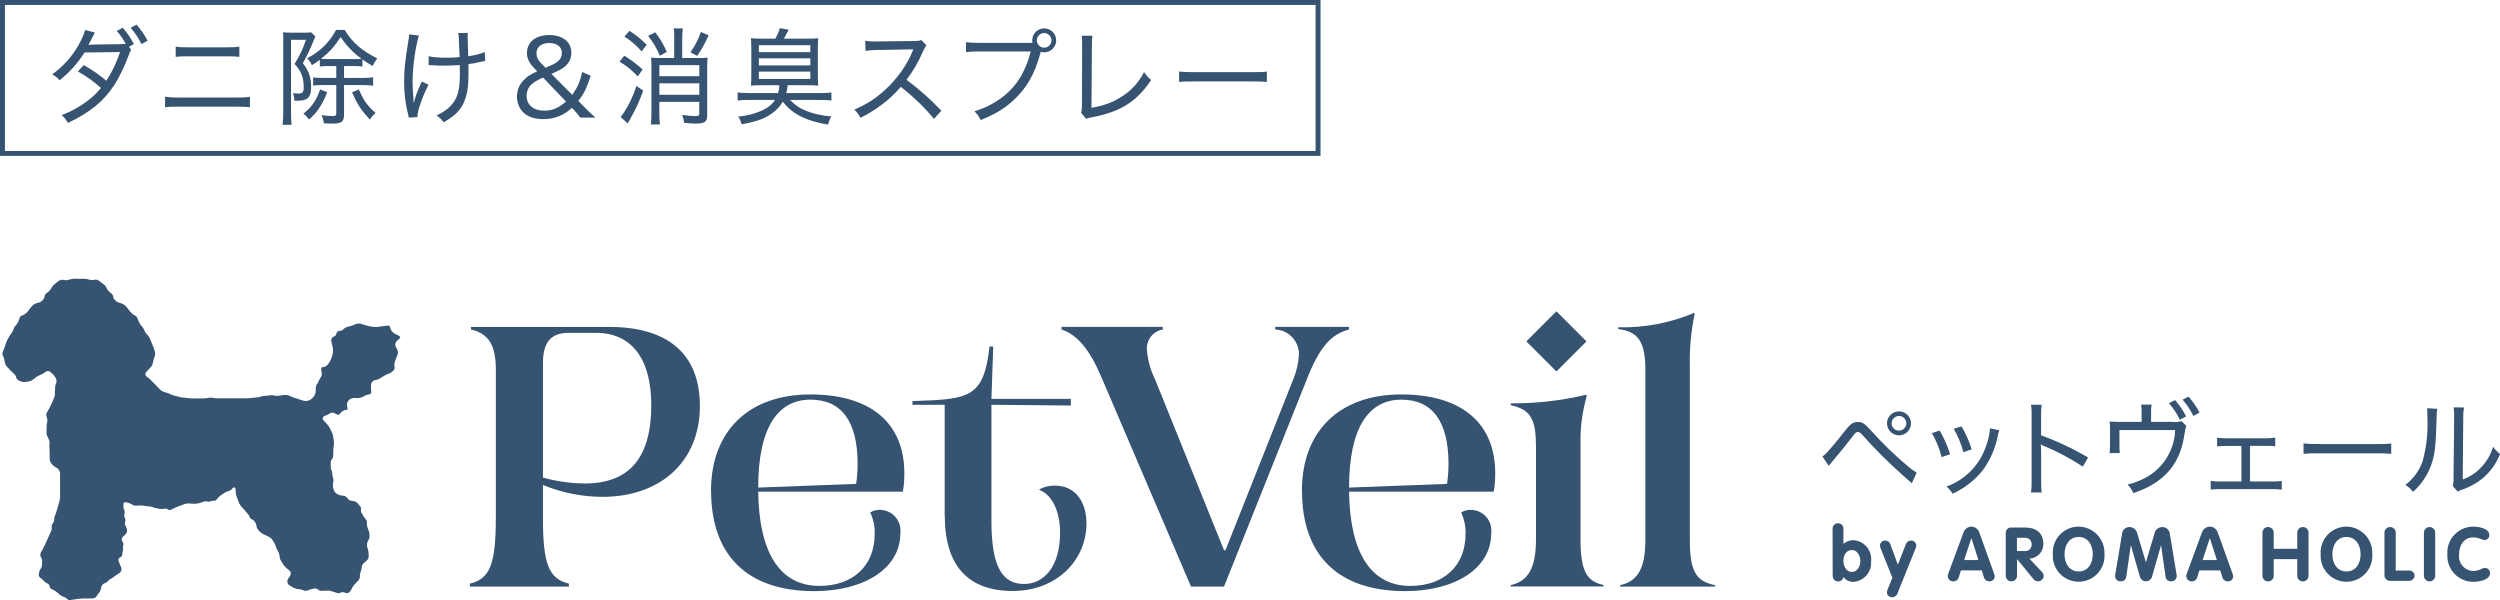 <?xml version="1.0" encoding="UTF-8"?><svg id="_レイヤー_2" xmlns="http://www.w3.org/2000/svg" viewBox="0 0 527.77 126.72"><defs><style>.cls-1{fill:#365372;}.cls-2{fill:none;stroke:#365372;stroke-miterlimit:10;stroke-width:1.04px;}</style></defs><g id="text"><path class="cls-1" d="m27.7,10.49c-.24.38-.27.44-.64,1.46-.71,1.93-1.84,4.28-2.84,5.86-2.24,3.5-5.23,5.96-9.89,8.14-.47-.82-.69-1.09-1.31-1.64,1.89-.75,3.06-1.38,4.52-2.35,1.69-1.15,2.66-2.04,3.77-3.39-1.6-1.42-3.13-2.53-4.86-3.48l1.22-1.35c1.86,1.06,2.99,1.84,4.79,3.3,1.2-1.86,2.15-3.81,2.88-6.05l-7.5.09c-1.51,2.37-3.06,4.1-5.26,5.88-.53-.62-.8-.82-1.55-1.26,2.42-1.78,4.21-3.79,5.63-6.32.69-1.26,1.11-2.24,1.31-3.04l2.06.53q-.24.4-.73,1.42c-.24.49-.47.86-.64,1.17q.33-.07,6.54-.13l1.35-.05c-.55-1.04-1.17-1.93-1.91-2.75l1.29-.67c1.04,1.24,1.55,2,2.33,3.44l-1.02.58.44.62Zm1.13-5.28c1.04,1.22,1.53,1.91,2.33,3.37l-1.29.73c-.64-1.29-1.31-2.29-2.28-3.44l1.24-.67Z"/><path class="cls-1" d="m34.85,20.43c.82.11,1.42.16,2.86.16h12.15c1.49,0,2.11-.02,2.9-.16v2.2c-.75-.09-1.55-.11-2.88-.11h-12.2c-1.33,0-2.04.02-2.84.11v-2.2Zm2.24-10.6c.8.13,1.35.16,2.71.16h8.07c1.38,0,1.89-.02,2.66-.16v2.17c-.78-.09-1.33-.11-2.64-.11h-8.12c-1.4,0-1.88.02-2.68.11v-2.17Z"/><path class="cls-1" d="m59.81,8.65c0-.67-.02-1.35-.07-1.82q.31.04,1.53.07h2.93c.71,0,1.13-.02,1.46-.09l.93.87-.09.18c-.11.27-.13.29-.24.58-.71,1.82-1.46,3.39-2.33,4.9,1.31,1.68,1.75,3.02,1.75,5.19,0,1.28-.4,2.13-1.11,2.44-.44.2-1.04.29-1.73.29h-.69c-.02-.71-.09-1.02-.31-1.6.58.07.87.09,1.24.09.75,0,1.04-.35,1.04-1.24,0-2.13-.49-3.44-1.93-5.01,1.11-1.82,1.71-3.11,2.42-5.1h-3.17v15.48c0,.89.04,1.77.11,2.46h-1.89c.09-.67.13-1.55.13-2.48v-15.19Zm9.27,10.8c-.69,1.73-1.13,2.55-1.89,3.64-.55.8-.95,1.24-1.93,2.13-.6-.71-.64-.78-1.22-1.22,1.04-.84,1.46-1.29,2.04-2.08.64-.91.98-1.6,1.51-3.04l1.49.58Zm.2-5.5c-.78,0-1.17.02-1.77.09v-1.42c-.64.49-.89.67-1.66,1.13-.4-.77-.47-.86-1.02-1.44,2.77-1.47,4.66-3.3,6.12-5.99h1.82c1.55,2.59,3.68,4.46,6.87,5.99-.38.53-.71,1.06-.98,1.62-1-.58-1.31-.78-2.15-1.38v1.49c-.6-.07-.95-.09-1.73-.09h-2.15v2.5h4.01c.93,0,1.49-.04,2.13-.13v1.77c-.62-.09-1.22-.13-2.13-.13h-4.01v6.3c0,1.4-.56,1.84-2.35,1.84-.47,0-1.24-.02-1.91-.07-.09-.73-.18-.98-.49-1.73.84.13,1.68.2,2.33.2.58,0,.78-.13.78-.51v-6.03h-3.04c-.75,0-1.42.04-1.84.11v-1.73c.44.07,1.13.11,1.84.11h3.04v-2.5h-1.71Zm5.5-1.47c.67,0,1.17-.02,1.55-.07-1.88-1.37-3.15-2.71-4.41-4.59-1.44,2.17-2.35,3.15-4.17,4.61.44.02.82.04,1.53.04h5.5Zm.98,6.41c1.06,2.4,1.77,3.42,3.53,4.95-.49.44-.78.75-1.22,1.4-1.86-2.04-2.64-3.22-3.75-5.75l1.44-.6Z"/><path class="cls-1" d="m88.45,7.5c-.73,2.2-1.35,6.59-1.35,9.69,0,.96.04,2,.16,3.2.02.4.07,1.02.09,1.42.38-1.53.62-2.22,1.69-4.59l1.42.67c-.67,1.31-1.24,2.68-1.69,3.97-.47,1.31-.64,2.08-.64,2.86l-1.82.11c-.04-.26-.07-.35-.18-.77-.55-2.2-.82-4.37-.82-6.77,0-2.57.18-4.26.87-8.49.16-.87.18-1.07.18-1.55l2.11.26Zm2.06,4.37c.89.22,2.08.31,3.79.31.93,0,1.57-.02,2.73-.13-.16-4.06-.18-4.39-.29-5.08l2.02-.02c-.04.36-.04.51-.04.73,0,.13,0,.24.02.67.02.49.04,1.66.11,3.53,1.62-.24,2.66-.53,3.48-.91l.11,1.89c-.4.07-.49.09-1.2.24-.93.22-1.37.31-2.35.44q.02.51.02,1.6c0,2.93-.2,4.44-.78,5.99-.71,1.95-1.95,3.26-4.46,4.68-.56-.69-.78-.91-1.49-1.44,1.55-.73,2.57-1.49,3.39-2.53,1.11-1.4,1.51-3.04,1.51-6.36,0-.51,0-1.15-.02-1.75-.87.07-2.24.13-3.24.13-.64,0-1.57-.02-2.62-.09-.18-.02-.31-.02-.4-.02h-.31v-1.86Z"/><path class="cls-1" d="m122.48,24.8c-.71-.93-.89-1.13-1.33-1.62l-.42-.42c-1.07.95-1.64,1.33-2.68,1.75-1.07.44-2.15.64-3.33.64-1.89,0-3.35-.49-4.3-1.47-.82-.84-1.29-2.02-1.29-3.3s.49-2.53,1.46-3.5c.69-.73,1.31-1.13,2.82-1.82l-.71-.75c-1.02-1.07-1.46-2.02-1.46-3.1,0-2.33,1.84-3.81,4.7-3.81s4.68,1.46,4.68,3.73c0,1.33-.62,2.46-1.82,3.26-.44.31-.86.51-2.39,1.22l4.39,4.41c1.15-1.62,1.64-2.75,2.11-4.81l1.8.78c-.95,2.79-1.4,3.73-2.62,5.32l1.46,1.49c.78.77,1.53,1.51,2.15,2.02h-3.22Zm-7.85-8.43c-1.37.64-1.84.93-2.42,1.44-.67.6-1.04,1.46-1.04,2.42,0,1.91,1.44,3.13,3.73,3.13,1.73,0,3.04-.56,4.59-1.93l-4.86-5.06Zm.55-2.06c.24-.11.42-.18.53-.24,1.15-.49,1.53-.69,1.95-1.04.67-.51.95-1.07.95-1.82,0-1.33-1.02-2.13-2.66-2.13s-2.7.84-2.7,2.17c0,.78.31,1.42,1,2.13l.93.93Z"/><path class="cls-1" d="m131.78,11.76c1.51.93,2.44,1.62,3.88,2.9l-1.02,1.47c-1.44-1.49-2.37-2.24-3.86-3.11l1-1.26Zm4.01,7.38c-.91,2.46-1.44,3.62-2.62,5.74-.11.24-.16.31-.42.75q-.11.22-.22.42l-1.53-1.35c.27-.29.42-.51.69-.91,1.13-1.73,1.8-3.13,2.68-5.65l1.42,1Zm-2.88-12.62c1.46.95,2.31,1.64,3.62,2.95l-1.09,1.37c-1.15-1.31-2.11-2.13-3.62-3.13l1.09-1.2Zm5.43.29c1.09,1.47,1.66,2.46,2.44,4.15l-1.49.8c-.75-1.75-1.29-2.66-2.46-4.19l1.51-.75Zm4.01,1.31c0-.89-.04-1.49-.13-2.13h1.93c-.09.64-.13,1.24-.13,2.11v4.15h3.3c.95,0,1.44-.02,2.06-.09-.07.49-.09,1.22-.09,2.13v10.09c0,1.33-.53,1.71-2.44,1.71-.67,0-1.31-.04-2.44-.16-.07-.6-.13-.95-.38-1.68,1.13.18,2.08.26,2.79.26.62,0,.8-.11.8-.49v-2.51h-8.43v2.24c0,1.04.04,1.97.13,2.53h-1.91c.07-.6.11-1.47.11-2.51v-9.58c0-1.04-.02-1.6-.07-2.04.51.07,1.07.09,2.04.09h2.84v-4.13Zm5.28,5.63h-8.43v2.33h8.43v-2.33Zm-8.43,6.26h8.43v-2.42h-8.43v2.42Zm10.4-12.55c-.89,1.93-1.4,2.84-2.42,4.34l-1.42-.75c1.06-1.57,1.64-2.71,2.2-4.3l1.64.71Z"/><path class="cls-1" d="m161,17.99c-1.18,0-1.8.02-2.48.09.07-.62.09-1.35.09-2.44v-5.06c0-1.17-.02-1.89-.09-2.51.71.07,1.37.09,2.59.09h2.57c.44-.77.71-1.4.95-2.22l1.88.33c-.53,1.02-.87,1.6-1.02,1.89h4.66c1.22,0,1.88-.02,2.59-.09-.07.62-.09,1.33-.09,2.51v5.06c0,1.09.02,1.91.09,2.44-.69-.07-1.31-.09-2.48-.09h-3.97c-.07.71-.13,1-.31,1.66h7.14c1.07,0,1.75-.04,2.4-.13v1.71c-.64-.09-1.4-.13-2.4-.13h-6.34c1.13,1.15,2.17,1.84,3.7,2.42,1.42.53,3.15.91,5.03,1.06-.31.51-.47.89-.69,1.71-2.53-.38-4.66-1.07-6.34-2.02-1.29-.73-2.28-1.6-3.24-2.8-.73,1.26-1.75,2.22-3.17,3.04-1.4.8-3.02,1.29-5.5,1.73-.2-.71-.38-1.11-.73-1.62,1.97-.22,3.19-.53,4.63-1.13,1.51-.62,2.44-1.33,3.15-2.4h-5.5c-1.02,0-1.73.04-2.4.13v-1.71c.62.09,1.37.13,2.4.13h6.14c.18-.62.22-.84.27-1.66h-3.55Zm-.8-6.99h10.87v-1.46h-10.87v1.46Zm0,2.8h10.87v-1.49h-10.87v1.49Zm0,2.86h10.87v-1.55h-10.87v1.55Z"/><path class="cls-1" d="m197.16,25.1c-1.71-2.15-4.39-4.74-6.99-6.76-1.46,1.66-2.62,2.73-4.21,3.9-1.53,1.11-2.68,1.82-4.32,2.64-.42-.8-.62-1.09-1.29-1.75,2.86-1.2,5.1-2.71,7.34-4.97,2.08-2.08,3.88-4.72,4.92-7.27.07-.16.07-.18.13-.29.02-.07.04-.09.07-.18q-.27.02-7.54.13c-1.2.02-1.75.07-2.55.18l-.07-2.11c.69.11,1.13.13,2.11.13h.49l7.67-.09c.91-.02,1.15-.04,1.57-.2l1.09,1.11c-.24.29-.42.58-.64,1.11-1.13,2.55-2.13,4.26-3.57,6.17,2.79,2.08,4.81,3.88,7.36,6.52l-1.57,1.73Z"/><path class="cls-1" d="m217.95,9.03c-.02-.16-.04-.33-.04-.51,0-1.4,1.13-2.53,2.53-2.53s2.53,1.13,2.53,2.53-1.13,2.53-2.53,2.53c-.24,0-.51-.05-.73-.11l-.13.47c-1.15,4.23-2.86,7.19-5.54,9.67-2.04,1.89-3.97,3.04-7.01,4.26-.42-.84-.62-1.15-1.33-1.84,2-.62,3.3-1.22,4.97-2.33,3.57-2.37,5.7-5.54,6.92-10.31h-10.95c-1.29,0-1.93.05-2.71.13v-2.1c.89.13,1.37.16,2.75.16h11.29Zm.93-.51c0,.84.71,1.55,1.55,1.55s1.55-.71,1.55-1.55-.71-1.55-1.55-1.55-1.55.71-1.55,1.55Z"/><path class="cls-1" d="m230.62,7.54c-.09.56-.11,1.07-.11,2.29l-.09,12.93c2.53-.44,4.5-1.15,6.28-2.29,2.15-1.37,3.59-2.93,4.83-5.25.62.89.82,1.11,1.49,1.66-3.04,4.57-6.43,6.7-12.44,7.87-.75.13-1,.2-1.31.33l-1.04-1.29c.13-.44.16-.71.18-1.66l.04-12.26q0-1.66-.09-2.33h2.26Z"/><path class="cls-1" d="m248.93,15.1c.71.09,1.53.13,3.06.13h12.46c1.77,0,2.22-.02,2.99-.13v2.2c-.84-.09-1.49-.11-3.02-.11h-12.42c-1.75,0-2.31.02-3.08.11v-2.2Z"/><rect class="cls-2" x=".52" y=".52" width="277.73" height="31.87"/><path id="_パス_131" class="cls-1" d="m104.68,109.34v-31.09c0-5.09-1.25-7.75-5.25-8.69v-.54h29.21c12.37,0,19.11,5.72,19.11,16.68,0,11.67-8.22,19.19-20.6,19.19-4.3-.02-8.55-.87-12.53-2.51v6.97c0,9.79,1.25,12.84,5.48,13.86v.63h-20.91v-.63c4.23-1.02,5.48-4.07,5.48-13.86m18.72-7.28c9.4,0,14.1-5.33,14.1-16.53,0-9.79-4.15-15.27-11.67-15.27h-5.8c-3.76,0-5.4,2.04-5.4,6.42v24.12c2.85.81,5.8,1.23,8.77,1.25"/><path id="_パス_132" class="cls-1" d="m150.1,103.63c0-12.61,7.91-20.36,20.99-20.36s19.82,6.35,19.82,16.6c.02,1.31-.08,2.62-.31,3.92h-30.54c.16,12.92,4.62,19.9,12.92,19.9,6.97,0,11.67-4.15,11.67-10.96.05-1.57-.27-3.13-.94-4.54.54-.34,1.17-.53,1.81-.55,2.42-.11,4.47,1.75,4.58,4.17.01.28,0,.56-.04.84,0,7.21-7.44,12.14-18.17,12.14-14.18,0-21.77-7.6-21.77-21.15m30.62-1.49c.21-1.4.31-2.81.31-4.23,0-9.01-3.45-13.55-9.95-13.55-7.13,0-11.04,6.27-11.04,18.56l20.68-.78Z"/><path id="_パス_133" class="cls-1" d="m199.43,108.87v-23.42h-6.81v-.78c11.91-.39,15.04-.55,16.28-11.51h.78l-.38,11.04h16.76v1.41l-16.76-.16v24.67c0,9.87,2.5,13.16,6.89,13.16,4.15,0,7.6-3.6,7.6-10.81,0-4.62-1.72-8.07-4.46-9.09,1.04-.61,2.24-.9,3.45-.86,3.92,0,6.58,3.05,6.58,7.99,0,7.67-6.18,14.25-15.58,14.25s-14.33-5.33-14.33-15.9"/><path id="_パス_134" class="cls-1" d="m224.1,69.56v-.55h21.38v.55c-2.01.34-3.45,2.12-3.37,4.15.16,2.21.74,4.36,1.72,6.35l14.57,36.1h.31l14.41-36.34c.64-1.6,1.01-3.29,1.1-5.01.02-2.81-2.2-5.14-5.01-5.25v-.55h15.58v.55c-3.84,1.02-6.26,3.76-8.93,10.57l-17.46,43.7h-6.97l-19.03-44.48c-2.43-5.64-5.01-8.69-8.3-9.79"/><path id="_パス_135" class="cls-1" d="m274.84,103.63c0-12.61,7.91-20.36,20.99-20.36s19.82,6.35,19.82,16.6c.02,1.31-.08,2.62-.31,3.92h-30.54c.16,12.92,4.62,19.9,12.92,19.9,6.97,0,11.67-4.15,11.67-10.96.05-1.57-.27-3.13-.94-4.54.54-.34,1.17-.53,1.81-.55,2.42-.11,4.47,1.75,4.58,4.17.01.28,0,.56-.04.84,0,7.21-7.44,12.14-18.17,12.14-14.18,0-21.77-7.6-21.77-21.15m30.62-1.49c.21-1.4.31-2.81.31-4.23,0-9.01-3.45-13.55-9.95-13.55-7.13,0-11.04,6.27-11.04,18.56l20.68-.78Z"/><path id="_パス_136" class="cls-1" d="m318.93,123.52c3.6-.78,5.33-3.53,5.33-9.63v-19.5c0-5.8-1.02-7.91-5.33-8.85v-.39c5.35.04,10.69-.57,15.9-1.81l.16.23c-.94,3.23-1.39,6.58-1.33,9.95v20.35c0,6.74,1.33,8.85,4.85,9.63v.31h-19.58v-.29Zm3.29-51.45l6.35-6.35,6.35,6.35-6.35,6.35-6.35-6.35Z"/><path id="_パス_137" class="cls-1" d="m347.35,113.96v-35.79c0-5.72-1.33-8.22-5.72-8.69v-.39c5.51.14,10.98-.9,16.05-3.05l.08.23c-.77,3.65-1.12,7.39-1.02,11.12v36.58c0,6.42,1.18,8.77,5.33,9.56v.31h-20.05v-.32c3.84-.78,5.33-3.76,5.33-9.56"/><path id="_パス_138" class="cls-1" d="m41.75,84.1h1.05c.41.02.83-.02,1.23-.12.29-.07.59-.07.87,0,.31.06.62.1.94.11,2.13.01,4.27.01,6.4,0,.33-.02.65-.05.97-.1.27-.04.54-.06.81-.07.34,0,.67-.06.99-.18.35-.13.72-.2,1.09-.19.28,0,.56-.03.84-.08.27-.06.54-.06.81,0,.51.13,1.04.13,1.55,0,.44-.1.89-.12,1.33-.06.25.03.48.11.7.24.39.21.81.36,1.25.45.24.07.47.15.71.25.3.11.62.21.93.28.59.11,1.2-.08,1.63-.5.52-.42.81-1.05.8-1.71v-.36c-.03-.36.08-.72.31-1,.11-.17.2-.36.28-.55.12-.27.26-.52.42-.77.23-.3.32-.68.26-1.05-.03-.21-.09-.43-.12-.64-.05-.35.07-.54.42-.56.41-.03.78-.24,1.01-.59.7-.89,1.08-1.99,1.07-3.12-.02-.29-.07-.58-.15-.86-.05-.27-.15-.52-.19-.79-.14-.46.11-.96.57-1.11.25-.08.44-.3.48-.57.03-.33.32-.58.65-.57.31-.02.6-.15.81-.37.34-.32.77-.53,1.24-.6.4-.08.8-.22,1.17-.4.46-.24,1-.28,1.49-.1.66.23,1.33.41,2.02.54.58.11,1.17.11,1.75,0,.26-.05.54-.07.81-.11s.56-.07.84-.1c.37-.04.5.04.57.41.12.58.5,1.06,1.03,1.31.26.14.52.27.78.41.08.05.16.1.23.17.1.09.12.25.03.35,0,0-.02.02-.03.03-.07.07-.18.12-.26.2-.2.18-.38.38-.54.6-.2.3-.22.68-.04,1,.09.19.19.37.29.55.21.39.22.86.02,1.25-.21.48-.39.97-.54,1.47-.1.29-.11.6-.05.9.1.38-.06.78-.4.99-.32.29-.71.5-1.13.62-.08.02-.17.06-.24.1-.5.3-1,.61-1.52.9-.18.1-.38.16-.58.19-.59.02-1.06.49-1.09,1.07-.02.42,0,.85.04,1.27.05.49-.06.66-.54.74-.36.06-.7.18-1,.38-.46.28-.99.42-1.53.38-.17-.01-.35,0-.52-.01-.81-.03-1.49.59-1.52,1.4,0,.15,0,.3.05.44.02.09.05.19.07.28.05.27-.03.39-.29.39-.25.02-.49.1-.7.24-.23.12-.43.29-.58.51-.23.34-.42.37-.78.16-.12-.07-.24-.15-.37-.21-.36-.19-.79-.14-1.11.11-.21.17-.46.29-.73.36-.1.03-.19.06-.28.1-.3.09-.47.41-.38.71.03.11.09.2.18.27.14.17.29.33.45.48.47.46.84,1.01,1.08,1.62.05.12.11.24.18.35.18.34.29.71.32,1.09.02.22.05.43.1.64.07.34.07.69,0,1.04-.05.3-.08.6-.09.9-.02.45-.02.9-.03,1.34,0,.24-.08.48-.24.66-.21.23-.31.53-.29.84v.75c0,.27.05.54.17.79.1.22.15.45.16.69,0,.26.05.52.13.77.14.36.16.76.06,1.13-.12.55-.06,1.12.16,1.63.12.34.37.63.7.79.39.22.83.35,1.28.36.23,0,.45.09.62.26.16.15.31.31.45.47.15.19.37.32.61.33.04,0,.09.02.13.02.59.01,1.14.31,1.46.81.07.11.16.21.25.3.2.18.28.46.21.72-.05.26,0,.53.14.75.24.48.54.92.88,1.33.17.17.25.4.23.63-.03.56.08,1.11.33,1.62.15.34.22.71.23,1.08.03.4-.07.79-.27,1.13-.3.47-.36,1.05-.16,1.57.19.56.27,1.15.25,1.74.01.33-.12.65-.36.88-.19.19-.39.37-.61.54-.29.2-.47.53-.49.88-.03.41-.13.82-.3,1.2-.08.22-.12.45-.1.68.03.35-.09.7-.33.96-.21.23-.41.45-.63.66-.33.31-.6.69-.78,1.12-.11.27-.29.52-.52.7-.22.21-.55.26-.82.12-.34-.19-.76-.19-1.1,0-.22.1-.48.1-.7,0-.5-.17-1.01-.32-1.53-.45-.15-.03-.3-.03-.45-.02-.41.01-.83.03-1.24.05-.25.01-.5-.07-.69-.24-.27-.25-.66-.33-1.01-.21-.42.08-.83.2-1.22.36-.3.13-.64.12-.92-.03-.3-.13-.62-.21-.94-.23-.53-.02-1.03-.2-1.46-.5-.12-.08-.24-.15-.37-.21-.51-.23-.74-.84-.51-1.36.03-.06.06-.11.09-.16.07-.11.16-.21.23-.32.09-.13.16-.26.23-.4.17-.35.08-.77-.23-1.01-.19-.17-.4-.31-.58-.48-.2-.18-.39-.38-.56-.59-.23-.32-.42-.66-.63-.99-.17-.26-.26-.56-.27-.86-.02-.42-.15-.82-.38-1.17-.17-.29-.3-.6-.4-.92-.2-.57-.49-1.1-.85-1.58-.11-.15-.25-.27-.41-.36-.41-.24-.84-.46-1.28-.65-.57-.25-1.05-.67-1.37-1.21-.1-.17-.16-.36-.19-.55-.06-.63-.45-1.19-1.02-1.46-.25-.12-.43-.34-.5-.61-.07-.24-.22-.45-.42-.61-.15-.15-.29-.32-.42-.49-.14-.19-.3-.37-.46-.54-.47-.42-.83-.96-1.03-1.56-.12-.37-.27-.74-.4-1.11-.11-.32-.16-.66-.14-1,0-.18-.02-.37-.07-.54-.04-.17-.21-.27-.38-.24-.07.02-.13.05-.17.1-.08.07-.15.16-.21.25-.14.2-.35.34-.59.39-.33.07-.65.2-.92.4-.31.2-.62.4-.92.61-.15.11-.28.24-.41.37-.13.13-.24.28-.36.42-.15.2-.39.3-.63.28-.25-.02-.5.02-.73.13-.18.08-.39.09-.58.03-.33-.08-.68-.05-.99.09-.78.34-1.64.46-2.49.34-.6-.08-1.2,0-1.75.25-.2.08-.41.14-.61.23-.31.12-.63.24-.93.38s-.63.29-.95.45c-.17.09-.37.07-.53-.04-.28-.19-.63-.25-.97-.17-.39.08-.79.06-1.17-.05-.14-.04-.3-.04-.45-.08-.2-.03-.4-.09-.59-.17-.29-.13-.6-.2-.92-.2-.2,0-.39-.02-.58-.06-.51-.12-1.04-.16-1.56-.12-.19.01-.39.01-.59.02-.31.02-.61-.08-.86-.26-.4-.25-.85-.4-1.31-.45-.19-.07-.39.03-.46.21-.02.04-.02.09-.02.14-.02.27-.02.54.02.81.03.19.09.38.17.56.09.23.1.47.03.71-.09.28-.07.59.07.86.16.28.18.61.05.9-.09.23-.06.48.07.69.11.2.2.41.28.62.17.45.06.96-.29,1.3-.14.15-.31.28-.45.42-.32.24-.41.69-.19,1.02.02.04.04.08.06.11.18.24.23.56.11.83-.04.17-.05.34-.02.51.04.24.01.48-.06.71-.06.17-.09.36-.09.54.02.28-.13.54-.39.66-.32.09-.51.42-.42.74.01.04.02.07.04.11.09.29.2.58.32.85.05.13.13.25.18.38.23.51,0,1.12-.51,1.36-.4.24-.78.51-1.15.8-.17.13-.35.25-.55.35-.19.08-.36.2-.49.37-.17.23-.4.41-.68.49-.48.15-.82.59-.85,1.09-.04.38-.2.74-.45,1.02-.16.18-.3.37-.42.58-.2.37-.6.59-1.03.56-.64-.02-1.29-.02-1.93,0-.34.02-.67.05-1,.1-.23.02-.43.05-.65.09-.29.04-.58.07-.87.14-.25.09-.54.02-.73-.17-.29-.27-.65-.48-1.03-.59-.25-.09-.49-.24-.68-.43-.46-.47-1.01-.84-1.61-1.1-.23-.09-.39-.3-.43-.54-.04-.36-.3-.65-.65-.74-.2-.08-.38-.22-.51-.39-.18-.2-.37-.39-.57-.56-.08-.07-.18-.12-.27-.19-.28-.19-.39-.55-.28-.87.04-.12.07-.25.09-.38.03-.24.13-.47.28-.65.18-.21.27-.48.27-.75,0-.16.01-.33.03-.49.07-.4-.01-.81-.23-1.16-.19-.33-.19-.74,0-1.07.11-.23.25-.43.37-.65.17-.32.33-.64.48-.96.18-.37.35-.75.51-1.13.26-.59.52-1.18.79-1.75.11-.21.15-.46.11-.7-.06-.33.02-.66.23-.92.23-.28.34-.64.31-1.01-.01-.16.02-.33.09-.47.25-.54.44-1.11.57-1.7.13-.45.26-.9.4-1.36.11-.34.17-.7.17-1.06,0-1.6-.02-3.2,0-4.81.04-.57-.28-1.1-.8-1.34-.37-.19-.7-.45-.96-.77-.29-.32-.44-.73-.43-1.16,0-.59,0-1.18-.02-1.76,0-.13-.03-.26-.04-.39-.02-.25-.02-.5,0-.75.09-.46,0-.95-.23-1.36-.35-.56-.48-1.23-.36-1.88.01-.19.01-.39,0-.58-.01-.22,0-.43.05-.64.15-.48.14-1-.05-1.47-.12-.27-.1-.59.05-.84.36-.65.71-1.3,1.03-1.97.23-.48.41-.98.6-1.48.02-.05.04-.11.05-.17.02-.54.05-1.09.06-1.63-.01-.26.04-.52.14-.76.25-.47.21-1.05-.11-1.48-.27-.42-.62-.79-1.02-1.1-.29-.26-.72-.27-1.03-.03-.12.08-.23.18-.34.25-.18.12-.37.22-.57.31-.5.18-.97.45-1.38.79-.18.16-.37.3-.58.42-.2.11-.41.19-.63.24-.23.05-.47.09-.71.12-.64.07-1.27-.13-1.76-.54-.13-.12-.21-.28-.24-.45-.06-.3-.24-.57-.48-.75-.26-.23-.5-.48-.74-.73-.26-.26-.5-.54-.76-.8-.17-.15-.29-.36-.33-.58-.08-.43-.18-.85-.29-1.27-.04-.15-.11-.28-.19-.41-.13-.21-.16-.46-.07-.69.15-.43.32-.85.48-1.28.06-.14.11-.28.15-.43.11-.38.26-.74.45-1.09.26-.49.55-.96.88-1.4.15-.21.26-.45.34-.7.08-.26.21-.5.38-.71.45-.45.76-1.02.9-1.64.04-.26.23-.47.48-.53.61-.22,1.13-.63,1.48-1.18.17-.23.33-.45.52-.68.35-.44.84-.74,1.4-.84.51-.1.95-.41,1.22-.85.1-.17.16-.35.19-.55.04-.27.2-.52.44-.66.46-.3.83-.73,1.08-1.22.15-.27.36-.5.61-.68.2-.14.4-.3.58-.47.39-.4.97-.55,1.51-.39.28.08.57.06.84-.04.53-.18,1.08-.26,1.64-.23.57.03,1.16,0,1.73.01.28.01.56.06.83.14.41.15.86.17,1.28.07.29-.08.6-.03.84.15.44.32.88.63,1.31.97.11.1.2.23.26.37.23.52.59.97,1.04,1.32.29.19.47.5.51.84.03.22.14.42.29.57.31.37.74.61,1.22.7.5.12.95.4,1.27.81.23.24.41.51.61.77.33.46.77.84,1.27,1.1.22.11.38.31.44.54.13.35.28.69.45,1.02.12.22.27.42.44.6.22.22.39.47.5.76.16.42.41.8.73,1.11.23.25.42.53.54.85.28.71.59,1.4.86,2.12.11.33.19.67.23,1.01,0,.17-.02.35-.09.5-.21.53-.36,1.07-.45,1.63-.04.23-.15.43-.31.59-.36.37-.71.75-1.03,1.13-.25.24-.27.64-.03.89.04.04.08.08.13.11.18.16.4.27.57.43.45.45.9.9,1.36,1.37.23.23.43.49.66.72.38.4.86.68,1.4.81.43.11.85.26,1.25.47.25.11.51.19.77.24.25.07.51.12.76.2.28.1.57.15.86.16.29,0,.58.06.87.09s.54.08.81.09c.47.01.93,0,1.4,0"/><path id="_パス_139" class="cls-1" d="m384.69,96.36c.28-.15.54-.35.76-.58.64-.64,2.62-2.99,3.84-4.59,1.29-1.68,1.89-2.11,2.94-2.11.95,0,1.37.29,3,2.08,2.32,2.57,4.81,4.98,7.46,7.21.6.53,1.25,1,1.93,1.42l-1.02,2.22-2.06-1.81c-2.98-2.65-5.8-5.48-8.45-8.46-.36-.4-.6-.54-.89-.54-.26.01-.51.14-.66.36l-.82,1.06c-1.07,1.38-2.64,3.33-3.99,4.9l-.66.84-1.36-2.02Zm18.73-6.99c0,1.4-1.13,2.53-2.53,2.53-1.4,0-2.53-1.13-2.53-2.53,0-1.4,1.13-2.53,2.53-2.53,0,0,0,0,0,0,1.39,0,2.53,1.13,2.53,2.52h0m-4.08,0c0,.86.7,1.55,1.55,1.55s1.55-.7,1.55-1.55-.7-1.55-1.55-1.55h0c-.85.02-1.54.7-1.55,1.55"/><path id="_パス_140" class="cls-1" d="m409.49,90.89c.91,1.59,1.65,3.27,2.2,5.01l-1.8.6c-.44-1.78-1.13-3.48-2.06-5.06l1.66-.55Zm12.58-.05c-.12.33-.21.67-.29,1.02-.5,2.68-1.59,5.21-3.19,7.41-1.71,2.13-3.9,3.83-6.39,4.95-.33-.57-.77-1.08-1.28-1.51,3.98-1.43,7.07-4.61,8.38-8.63.45-1.17.72-2.41.8-3.66l1.97.42Zm-7.98-.84c.9,1.53,1.62,3.16,2.15,4.86l-1.75.6c-.46-1.73-1.15-3.4-2.05-4.95l1.65-.5Z"/><path id="_パス_141" class="cls-1" d="m428.76,103.97c.12-.85.16-1.71.13-2.57v-13.51c.04-.82,0-1.63-.13-2.44h2.24c-.1.83-.13,1.67-.11,2.51v3.95c3.45,1.24,6.77,2.81,9.92,4.68l-1.11,1.93c-2.57-1.71-5.31-3.17-8.16-4.35-.26-.1-.5-.23-.73-.38.07.6.1,1.21.09,1.82v5.79c-.02.86.02,1.72.11,2.57h-2.24Z"/><path id="_パス_142" class="cls-1" d="m458.59,89.07c.66.07,1.32.02,1.95-.16l1.02,1q-.2.35-.51,2.37c-.98,5.94-4.37,9.72-10.69,11.82-.28-.68-.7-1.3-1.22-1.82,1.73-.39,3.38-1.08,4.85-2.06,3.14-2.13,5.07-5.64,5.2-9.43h-11.76v2.94c0,.78.02,1.44.07,1.91h-2.15c.07-.64.1-1.28.09-1.93v-2.88c0-.76-.02-1.31-.07-1.86.72.07,1.43.1,2.15.09h4.59v-1.93c.02-.57-.02-1.14-.11-1.71h2.22c-.09.57-.13,1.14-.11,1.71v1.93h4.47Zm.58-4.62c.91,1.05,1.69,2.2,2.33,3.44l-1.31.73c-.61-1.27-1.38-2.45-2.31-3.5l1.29-.66Zm2.84-.73c.91,1.02,1.7,2.16,2.33,3.37l-1.29.73c-.61-1.24-1.38-2.39-2.29-3.44l1.24-.66Z"/><path id="_パス_143" class="cls-1" d="m475,101.64h4.57c.71.02,1.42-.02,2.13-.11v1.84c-.71-.09-1.42-.13-2.13-.11h-10.74c-.71-.01-1.42.02-2.13.09v-1.84c.7.11,1.4.16,2.11.13h4.37v-7.5h-3.02c-.7-.01-1.41.02-2.11.09v-1.82c.7.09,1.4.14,2.11.12h8.05c.71.02,1.41-.04,2.11-.16v1.84c-.69-.08-1.39-.11-2.08-.09h-3.24v7.51Z"/><path id="_パス_144" class="cls-1" d="m486.29,93.61c1.02.11,2.04.15,3.06.13h12.47c1,.04,2,0,2.99-.13v2.2c-1-.09-2.01-.13-3.02-.11h-12.42c-1.03-.03-2.06,0-3.08.11v-2.2Z"/><path id="_パス_145" class="cls-1" d="m514.52,86.29c-.1.64-.14,1.3-.13,1.95-.18,6.15-.36,7.77-1.18,10.01-.79,2.15-2.1,4.08-3.81,5.6-.43-.6-.97-1.1-1.6-1.49,1.7-1.29,2.98-3.06,3.66-5.08.82-3.04,1.15-6.19.98-9.34.02-.59,0-1.17-.07-1.75l2.15.11Zm5.64-.27c-.12.76-.17,1.54-.15,2.31l-.11,12.89c1.49-.53,2.83-1.42,3.91-2.58,1.16-1.23,2.02-2.7,2.51-4.32.41.58.9,1.09,1.46,1.53-.92,2.35-2.51,4.37-4.57,5.81-.98.65-2.03,1.19-3.13,1.6-.27.09-.49.18-.71.26-.18.07-.36.15-.53.25l-1.04-1.15c.15-.57.2-1.17.16-1.75l.13-12.56v-.49c.02-.61-.02-1.22-.11-1.82l2.2.02Z"/><path id="_パス_146" class="cls-1" d="m386.88,111.71c-.06-.63.4-1.19,1.03-1.25.63-.06,1.19.4,1.25,1.03,0,.08,0,.15,0,.23v3.1c.6-.52,1.37-.8,2.17-.79,2.22.18,3.87,2.13,3.69,4.35,0,.06-.01.11-.02.17.15,2.22-1.53,4.14-3.75,4.29,0,0,0,0,0,0-.83.02-1.61-.37-2.09-1.04-.07.56-.56.98-1.13.95-.64,0-1.14-.53-1.14-1.17,0-.03,0-.07,0-.1l-.02-9.77Zm4.07,9.03c1.19,0,1.78-1.24,1.78-2.3s-.59-2.33-1.78-2.33-1.79,1.14-1.79,2.25.54,2.38,1.79,2.38"/><path id="_パス_147" class="cls-1" d="m396.99,115.68c-.07-.19-.11-.39-.11-.59.06-.55.52-.97,1.07-.98.51-.01.98.32,1.13.81l1.57,4.3,1.68-4.3c.16-.49.62-.82,1.13-.81.56,0,1.02.43,1.08.98,0,.2-.03.4-.11.59l-3.82,9.5c-.13.5-.56.86-1.08.9-.58.07-1.11-.34-1.18-.92,0-.02,0-.04,0-.06,0-.23.05-.45.14-.66l1-2.47-2.5-6.28Z"/><path id="_パス_148" class="cls-1" d="m414.48,112.48c.23-.75.91-1.28,1.69-1.31.79.01,1.48.55,1.7,1.31l3.1,8.62c.07.19.12.38.13.58,0,.58-.48,1.05-1.07,1.05,0,0-.02,0-.03,0-.53.04-1.02-.31-1.16-.82l-.47-1.49h-4.4l-.47,1.47c-.13.52-.61.87-1.14.84-.62.02-1.15-.46-1.17-1.09,0,0,0-.01,0-.02,0-.18.04-.36.11-.52l3.18-8.62Zm.17,5.75h3.01l-1.47-4.59h-.03l-1.51,4.59Z"/><path id="_パス_149" class="cls-1" d="m423.43,112.59c-.06-.62.4-1.17,1.02-1.23.07,0,.14,0,.2,0h2.78c2.44,0,3.94,1.09,3.94,3.58-.04,1.61-1.33,2.92-2.94,2.99l2.69,2.88c.19.18.3.43.32.7,0,.66-.52,1.21-1.19,1.22-.35,0-.68-.15-.92-.41l-3.49-4.26h-.03v3.43c.03.66-.48,1.21-1.14,1.24-.66.03-1.21-.48-1.24-1.14,0-.03,0-.07,0-.1v-8.9Zm2.38,3.75h1.62c.75.07,1.4-.49,1.47-1.23,0-.06,0-.12,0-.18.04-.73-.52-1.36-1.26-1.4-.07,0-.15,0-.22,0h-1.63v2.8Z"/><path id="_パス_150" class="cls-1" d="m433.37,117c-.2-3.01,2.08-5.61,5.09-5.82.12,0,.24-.01.36-.01,3.06.05,5.5,2.56,5.45,5.62,0,.07,0,.14,0,.21.19,3.01-2.09,5.6-5.1,5.8-3.01.19-5.6-2.09-5.8-5.1-.02-.23-.02-.47,0-.7m8.43,0c0-1.92-1-3.64-2.98-3.64s-2.98,1.72-2.98,3.64.97,3.64,2.98,3.64,2.98-1.71,2.98-3.64"/><path id="_パス_151" class="cls-1" d="m448,112.48c.17-.72.81-1.22,1.55-1.22.71,0,1.35.46,1.58,1.13l1.87,6.27h.03l1.87-6.27c.24-.67.87-1.12,1.58-1.13.74,0,1.38.5,1.55,1.22l1.47,8.84c.01.09.02.18.02.27.02.61-.46,1.11-1.06,1.13-.03,0-.05,0-.08,0-.81,0-1.13-.36-1.23-1.11l-.93-6.45h-.03l-1.9,6.64c-.23.7-.98,1.08-1.68.85-.4-.13-.72-.45-.85-.85l-1.9-6.64h-.04l-.93,6.45c-.11.74-.43,1.11-1.23,1.11-.61.03-1.12-.44-1.14-1.05,0-.03,0-.05,0-.08,0-.09,0-.18.02-.27l1.48-8.84Z"/><path id="_パス_152" class="cls-1" d="m464.82,112.48c.23-.75.91-1.28,1.69-1.31.79.01,1.48.55,1.7,1.31l3.1,8.62c.07.19.12.38.13.58,0,.58-.48,1.05-1.07,1.05,0,0-.02,0-.03,0-.53.04-1.02-.31-1.16-.82l-.47-1.49h-4.4l-.47,1.47c-.13.52-.6.87-1.13.84-.62.02-1.15-.46-1.17-1.09,0,0,0-.01,0-.02,0-.18.04-.36.11-.52l3.17-8.62Zm.17,5.75h3.01l-1.47-4.59h-.03l-1.51,4.59Z"/><path id="_パス_153" class="cls-1" d="m477.62,112.5c-.03-.66.48-1.21,1.14-1.24.66-.03,1.21.48,1.24,1.14,0,.03,0,.07,0,.1v3.36h4.97v-3.36c-.03-.66.48-1.21,1.14-1.24.66-.03,1.21.48,1.24,1.14,0,.03,0,.07,0,.1v9c.03.66-.48,1.21-1.14,1.24-.66.03-1.21-.48-1.24-1.14,0-.03,0-.07,0-.1v-3.46h-4.97v3.46c.03.66-.48,1.21-1.14,1.24-.66.03-1.21-.48-1.24-1.14,0-.03,0-.07,0-.1v-9Z"/><path id="_パス_154" class="cls-1" d="m489.91,117c-.2-3.01,2.08-5.61,5.09-5.82.12,0,.24-.01.36-.01,3.06.05,5.5,2.56,5.45,5.62,0,.07,0,.14,0,.21.19,3.01-2.09,5.6-5.1,5.8-3.01.19-5.6-2.09-5.8-5.1-.02-.23-.02-.47,0-.7m8.43,0c0-1.92-1-3.64-2.98-3.64s-2.98,1.72-2.98,3.64.97,3.64,2.98,3.64,2.98-1.71,2.98-3.64"/><path id="_パス_155" class="cls-1" d="m503.38,112.5c-.03-.66.48-1.21,1.14-1.24.66-.03,1.21.48,1.24,1.14,0,.03,0,.07,0,.1v7.95h2.82c.59-.04,1.1.41,1.14,1,0,.04,0,.09,0,.13-.04.6-.54,1.06-1.14,1.04h-3.96c-.65.04-1.2-.45-1.24-1.1,0-.07,0-.13,0-.2v-8.83Z"/><path id="_パス_156" class="cls-1" d="m511.71,112.5c-.03-.66.48-1.21,1.14-1.24.66-.03,1.21.48,1.24,1.14,0,.03,0,.07,0,.1v9c.03.66-.48,1.21-1.14,1.24-.66.03-1.21-.48-1.24-1.14,0-.03,0-.07,0-.1v-9Z"/><path id="_パス_157" class="cls-1" d="m522.1,111.17c1.16,0,3.41.38,3.41,1.77.03.55-.39,1.03-.95,1.06-.01,0-.02,0-.03,0-.65,0-1.09-.55-2.42-.55-1.97,0-2.98,1.66-2.98,3.6-.22,1.7.99,3.26,2.69,3.47.1.01.19.02.29.02,1.33,0,1.87-.66,2.52-.66.57.04,1.03.5,1.04,1.08,0,1.52-2.39,1.87-3.56,1.87-3.03-.01-5.47-2.48-5.46-5.5,0-.11,0-.22.01-.32-.2-3.01,2.08-5.61,5.09-5.82.12,0,.24-.01.36-.01"/></g></svg>